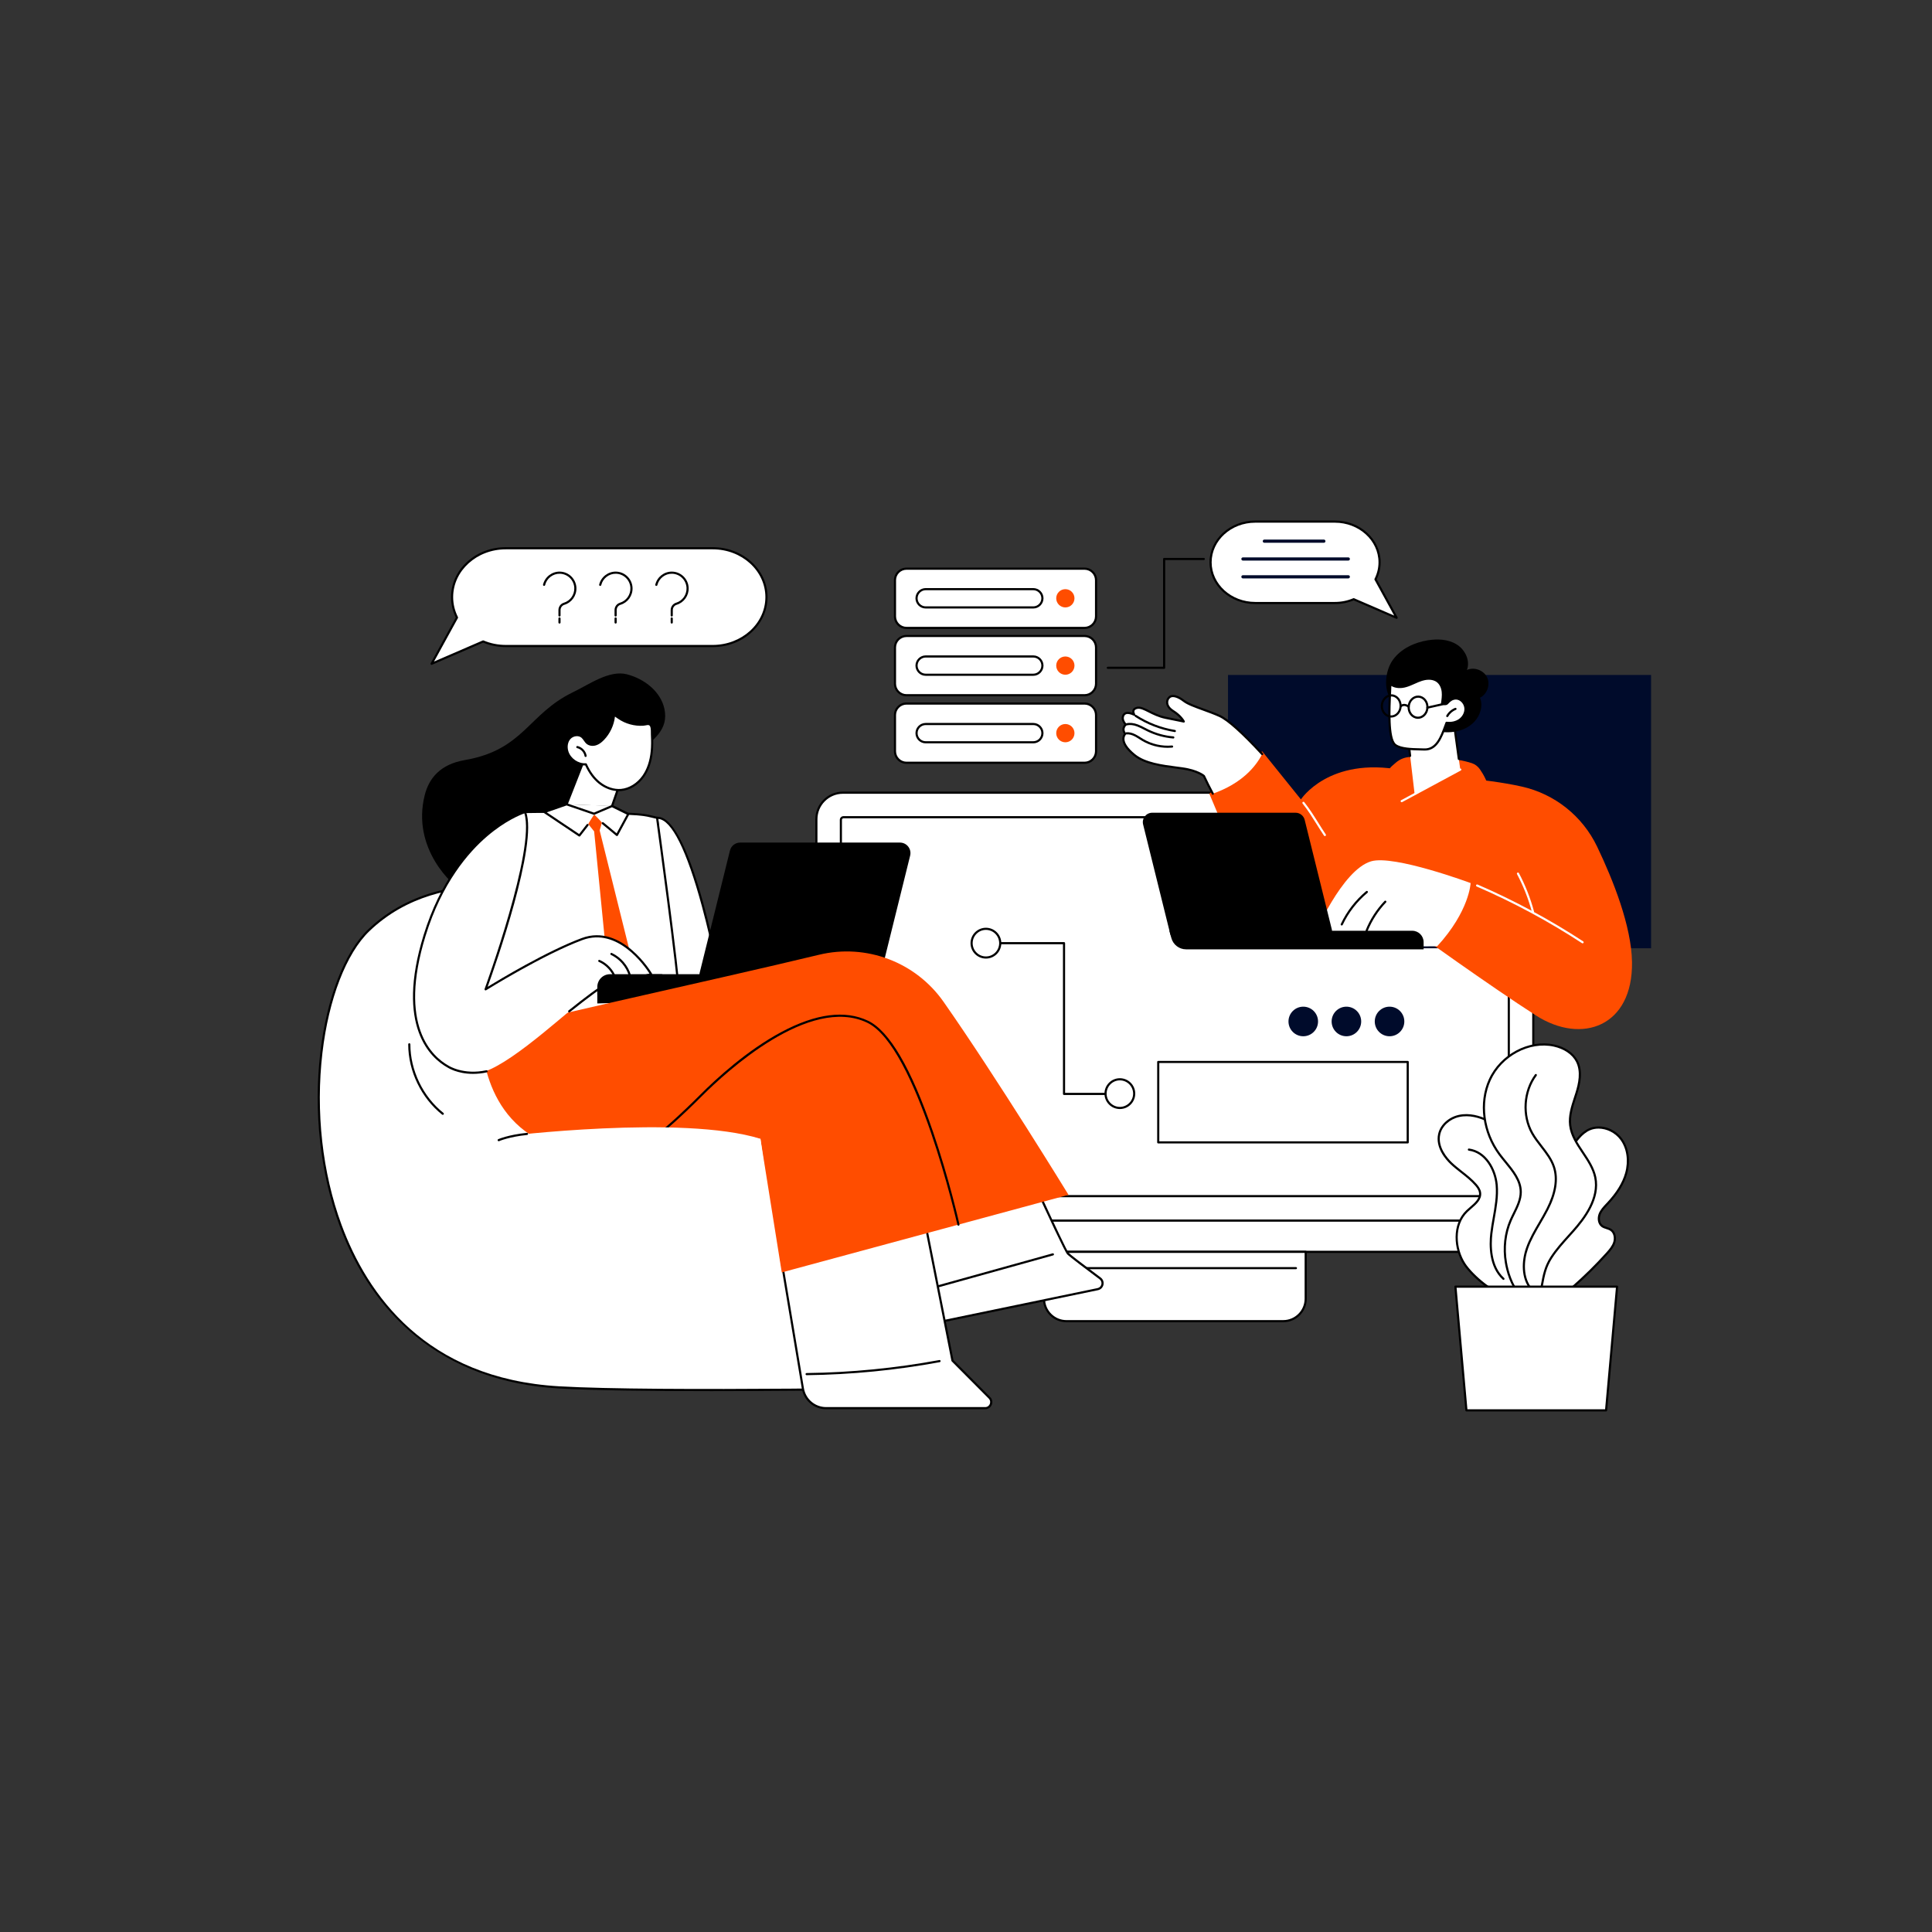<svg version="1.0" preserveAspectRatio="xMidYMid meet" height="500" viewBox="0 0 375 375" zoomAndPan="magnify" width="500" xmlns:xlink="http://www.w3.org/1999/xlink" xmlns="http://www.w3.org/2000/svg"><rect x="0" y="0" width="375" height="375" fill="#333333" stroke="none"/><defs><clipPath id="936825a575"><path clip-rule="nonzero" d="M 238 131 L 320.473 131 L 320.473 185 L 238 185 Z M 238 131"></path></clipPath><clipPath id="0fe119e7a1"><path clip-rule="nonzero" d="M 234 101.035 L 272 101.035 L 272 120 L 234 120 Z M 234 101.035"></path></clipPath><clipPath id="4444f303ea"><path clip-rule="nonzero" d="M 234 101.035 L 272 101.035 L 272 121 L 234 121 Z M 234 101.035"></path></clipPath></defs><path fill-rule="nonzero" fill-opacity="1" d="M 297.609 236.926 L 158.461 236.926 L 158.461 159.004 C 158.461 156.164 160.766 153.863 163.605 153.863 L 292.465 153.863 C 295.309 153.863 297.609 156.164 297.609 159.004 L 297.609 236.926" fill="#ffffff"></path><path fill-rule="nonzero" fill-opacity="1" d="M 158.668 236.719 L 297.402 236.719 L 297.402 159.004 C 297.402 156.285 295.188 154.07 292.465 154.07 L 163.605 154.07 C 160.883 154.07 158.668 156.285 158.668 159.004 Z M 297.609 237.133 L 158.461 237.133 C 158.348 237.133 158.254 237.039 158.254 236.926 L 158.254 159.004 C 158.254 156.055 160.656 153.652 163.605 153.652 L 292.465 153.652 C 295.418 153.652 297.816 156.055 297.816 159.004 L 297.816 236.926 C 297.816 237.039 297.723 237.133 297.609 237.133" fill="#000000"></path><path fill-rule="nonzero" fill-opacity="1" d="M 163.422 231.961 L 292.648 231.961 L 292.648 159.133 C 292.648 158.965 292.512 158.828 292.34 158.828 L 163.73 158.828 C 163.559 158.828 163.422 158.965 163.422 159.133 Z M 292.855 232.375 L 163.215 232.375 C 163.098 232.375 163.008 232.285 163.008 232.168 L 163.008 159.133 C 163.008 158.734 163.332 158.41 163.73 158.41 L 292.34 158.41 C 292.742 158.41 293.066 158.734 293.066 159.133 L 293.066 232.168 C 293.066 232.285 292.973 232.375 292.855 232.375" fill="#000000"></path><path fill-rule="nonzero" fill-opacity="1" d="M 297.609 236.926 L 297.609 238.551 C 297.609 241 295.625 242.984 293.18 242.984 L 162.891 242.984 C 160.445 242.984 158.461 241 158.461 238.551 L 158.461 236.926 L 297.609 236.926" fill="#ffffff"></path><path fill-rule="nonzero" fill-opacity="1" d="M 158.668 237.133 L 158.668 238.551 C 158.668 240.879 160.562 242.773 162.891 242.773 L 293.18 242.773 C 295.508 242.773 297.402 240.879 297.402 238.551 L 297.402 237.133 Z M 293.18 243.191 L 162.891 243.191 C 160.332 243.191 158.254 241.109 158.254 238.551 L 158.254 236.926 C 158.254 236.809 158.348 236.719 158.461 236.719 L 297.609 236.719 C 297.723 236.719 297.816 236.809 297.816 236.926 L 297.816 238.551 C 297.816 241.109 295.738 243.191 293.18 243.191" fill="#000000"></path><path fill-rule="nonzero" fill-opacity="1" d="M 249.074 256.441 L 206.996 256.441 C 204.59 256.441 202.637 254.488 202.637 252.078 L 202.637 242.984 L 253.434 242.984 L 253.434 252.078 C 253.434 254.488 251.484 256.441 249.074 256.441" fill="#ffffff"></path><path fill-rule="nonzero" fill-opacity="1" d="M 202.844 243.191 L 202.844 252.078 C 202.844 254.371 204.707 256.23 206.996 256.23 L 249.074 256.23 C 251.363 256.23 253.227 254.371 253.227 252.078 L 253.227 243.191 Z M 249.074 256.648 L 206.996 256.648 C 204.477 256.648 202.43 254.598 202.43 252.078 L 202.43 242.984 C 202.43 242.867 202.523 242.773 202.637 242.773 L 253.434 242.773 C 253.551 242.773 253.645 242.867 253.645 242.984 L 253.645 252.078 C 253.645 254.598 251.594 256.648 249.074 256.648" fill="#000000"></path><path fill-rule="nonzero" fill-opacity="1" d="M 251.543 246.352 L 204.527 246.352 C 204.414 246.352 204.32 246.258 204.32 246.145 C 204.32 246.027 204.414 245.938 204.527 245.938 L 251.543 245.938 C 251.656 245.938 251.75 246.027 251.75 246.145 C 251.75 246.258 251.656 246.352 251.543 246.352" fill="#000000"></path><path fill-rule="nonzero" fill-opacity="1" d="M 273.238 221.734 L 224.812 221.734 L 224.812 206.125 L 273.238 206.125 L 273.238 221.734" fill="#ffffff"></path><path fill-rule="nonzero" fill-opacity="1" d="M 225.02 221.527 L 273.031 221.527 L 273.031 206.332 L 225.02 206.332 Z M 273.238 221.941 L 224.812 221.941 C 224.699 221.941 224.605 221.852 224.605 221.734 L 224.605 206.125 C 224.605 206.008 224.699 205.918 224.812 205.918 L 273.238 205.918 C 273.355 205.918 273.445 206.008 273.445 206.125 L 273.445 221.734 C 273.445 221.852 273.355 221.941 273.238 221.941" fill="#000000"></path><path fill-rule="nonzero" fill-opacity="1" d="M 255.832 198.266 C 255.832 199.852 254.547 201.137 252.961 201.137 C 251.379 201.137 250.094 199.852 250.094 198.266 C 250.094 196.68 251.379 195.395 252.961 195.395 C 254.547 195.395 255.832 196.68 255.832 198.266" fill="#000b2b"></path><path fill-rule="nonzero" fill-opacity="1" d="M 264.207 198.266 C 264.207 199.852 262.922 201.137 261.336 201.137 C 259.754 201.137 258.469 199.852 258.469 198.266 C 258.469 196.68 259.754 195.395 261.336 195.395 C 262.922 195.395 264.207 196.68 264.207 198.266" fill="#000b2b"></path><path fill-rule="nonzero" fill-opacity="1" d="M 272.578 198.266 C 272.578 199.852 271.297 201.137 269.711 201.137 C 268.125 201.137 266.84 199.852 266.84 198.266 C 266.84 196.68 268.125 195.395 269.711 195.395 C 271.297 195.395 272.578 196.68 272.578 198.266" fill="#000b2b"></path><path fill-rule="nonzero" fill-opacity="1" d="M 219.02 212.539 L 206.527 212.539 C 206.414 212.539 206.32 212.445 206.32 212.332 L 206.32 183.277 L 191.367 183.277 C 191.25 183.277 191.16 183.184 191.16 183.07 C 191.16 182.953 191.25 182.859 191.367 182.859 L 206.527 182.859 C 206.645 182.859 206.734 182.953 206.734 183.07 L 206.734 212.121 L 219.02 212.121 C 219.133 212.121 219.227 212.215 219.227 212.332 C 219.227 212.445 219.133 212.539 219.02 212.539" fill="#000000"></path><path fill-rule="nonzero" fill-opacity="1" d="M 188.586 183.07 C 188.586 184.605 189.832 185.852 191.367 185.852 C 192.902 185.852 194.148 184.605 194.148 183.07 C 194.148 181.531 192.902 180.285 191.367 180.285 C 189.832 180.285 188.586 181.531 188.586 183.07" fill="#ffffff"></path><path fill-rule="nonzero" fill-opacity="1" d="M 191.367 180.492 C 189.949 180.492 188.793 181.648 188.793 183.07 C 188.793 184.488 189.949 185.645 191.367 185.645 C 192.785 185.645 193.938 184.488 193.938 183.07 C 193.938 181.648 192.785 180.492 191.367 180.492 Z M 191.367 186.059 C 189.719 186.059 188.379 184.719 188.379 183.07 C 188.379 181.418 189.719 180.078 191.367 180.078 C 193.016 180.078 194.355 181.418 194.355 183.07 C 194.355 184.719 193.016 186.059 191.367 186.059" fill="#000000"></path><path fill-rule="nonzero" fill-opacity="1" d="M 214.586 212.273 C 214.586 213.809 215.828 215.055 217.363 215.055 C 218.898 215.055 220.145 213.809 220.145 212.273 C 220.145 210.734 218.898 209.488 217.363 209.488 C 215.828 209.488 214.586 210.734 214.586 212.273" fill="#ffffff"></path><path fill-rule="nonzero" fill-opacity="1" d="M 217.363 209.699 C 215.945 209.699 214.793 210.852 214.793 212.273 C 214.793 213.691 215.945 214.848 217.363 214.848 C 218.781 214.848 219.938 213.691 219.938 212.273 C 219.938 210.852 218.781 209.699 217.363 209.699 Z M 217.363 215.262 C 215.719 215.262 214.375 213.922 214.375 212.273 C 214.375 210.621 215.719 209.281 217.363 209.281 C 219.012 209.281 220.352 210.621 220.352 212.273 C 220.352 213.922 219.012 215.262 217.363 215.262" fill="#000000"></path><g clip-path="url(#936825a575)"><path fill-rule="nonzero" fill-opacity="1" d="M 320.742 184.062 L 238.352 184.062 L 238.352 131.012 L 320.742 131.012 L 320.742 184.062" fill="#000b2b"></path></g><path fill-rule="nonzero" fill-opacity="1" d="M 291.617 182.895 C 291.617 182.895 267.754 182.812 268.297 175.168 C 268.32 174.863 268.293 174.559 268.227 174.266 C 266.797 167.926 264.93 159.852 269.375 149.789 C 269.566 149.355 269.848 148.973 270.203 148.664 L 270.93 148.031 C 271.738 147.328 272.766 146.934 273.836 146.922 C 276.645 146.891 282.324 146.988 285.703 148.137 C 286.336 148.352 286.875 148.773 287.254 149.324 C 287.895 150.254 288.836 151.844 288.906 153.188 C 289.016 155.234 291.617 182.895 291.617 182.895" fill="#ff4d00"></path><path fill-rule="nonzero" fill-opacity="1" d="M 316.77 186.727 C 316.664 179.754 313.125 170.855 310.004 164.336 C 307.164 158.402 301.77 154.098 295.355 152.668 C 287.816 150.984 278.914 150.777 272.055 149.473 C 257.93 146.793 252.508 155.164 252.508 155.164 L 244.988 145.828 L 234.73 154.055 L 245.777 180.34 L 274.387 180.707 C 274.387 180.707 289.301 191.453 298.168 197.125 C 307.035 202.793 316.961 199.25 316.77 186.727" fill="#ff4d00"></path><path fill-rule="nonzero" fill-opacity="1" d="M 297.551 177.168 C 297.457 177.168 297.375 177.105 297.348 177.016 C 296.664 174.469 295.688 171.996 294.453 169.664 C 294.402 169.562 294.441 169.438 294.539 169.383 C 294.645 169.328 294.77 169.367 294.82 169.469 C 296.07 171.828 297.055 174.328 297.75 176.906 C 297.781 177.016 297.715 177.133 297.605 177.16 C 297.586 177.168 297.566 177.168 297.551 177.168" fill="#ffffff"></path><path fill-rule="nonzero" fill-opacity="1" d="M 307.18 183.102 C 307.141 183.102 307.102 183.09 307.066 183.07 C 300.598 178.84 293.719 175.141 286.625 172.07 C 286.52 172.023 286.473 171.902 286.516 171.793 C 286.562 171.691 286.684 171.641 286.793 171.688 C 293.906 174.766 300.805 178.48 307.293 182.719 C 307.391 182.781 307.418 182.91 307.355 183.008 C 307.316 183.07 307.246 183.102 307.18 183.102" fill="#ffffff"></path><path fill-rule="nonzero" fill-opacity="1" d="M 255.078 181.633 C 255.078 181.633 260.434 168.891 266.121 167.184 C 270.543 165.859 285.445 171.402 285.445 171.402 C 285.445 171.402 285.242 176.824 278.949 183.68 C 278.949 183.68 254.863 183.988 255.078 181.633" fill="#ffffff"></path><path fill-rule="nonzero" fill-opacity="1" d="M 260.43 179.637 C 260.402 179.637 260.371 179.633 260.344 179.617 C 260.238 179.57 260.195 179.445 260.246 179.344 C 261.395 176.902 263.098 174.699 265.168 172.973 C 265.258 172.898 265.391 172.91 265.461 173 C 265.535 173.086 265.523 173.219 265.438 173.293 C 263.41 174.98 261.742 177.133 260.621 179.52 C 260.586 179.594 260.512 179.637 260.43 179.637" fill="#000000"></path><path fill-rule="nonzero" fill-opacity="1" d="M 265.266 180.836 C 265.242 180.836 265.215 180.832 265.188 180.824 C 265.082 180.777 265.031 180.656 265.074 180.551 C 265.914 178.465 267.18 176.504 268.734 174.879 C 268.816 174.793 268.945 174.793 269.031 174.871 C 269.113 174.949 269.117 175.082 269.035 175.164 C 267.52 176.754 266.281 178.668 265.461 180.707 C 265.426 180.789 265.348 180.836 265.266 180.836" fill="#000000"></path><path fill-rule="nonzero" fill-opacity="1" d="M 218.508 140.652 C 218.508 140.652 217.719 139.812 217.969 139.043 C 218.219 138.273 218.965 138.164 220.164 138.73 C 220.164 138.73 219.484 137.668 220.711 137.391 C 221.934 137.113 223.574 138.773 226.211 139.324 C 228.848 139.867 229.777 140.047 229.777 140.047 C 229.777 140.047 229.223 138.953 227.691 138.004 C 226.16 137.055 226.367 135.742 227.09 135.254 C 227.703 134.836 228.816 135.297 229.777 136.039 C 231.035 137.012 234.18 137.816 236.723 138.965 C 238.656 139.84 241.973 143.102 244.988 146.367 C 243.766 148.754 241.109 152.039 235.406 154.055 C 234.707 152.758 234.125 151.582 233.684 150.621 C 233.684 150.621 232.477 149.559 229.469 149.141 C 226.465 148.723 222.512 148.418 220.219 146.566 C 217.926 144.719 217.695 143.289 218.406 142.43 C 218.406 142.43 217.582 141.523 218.508 140.652" fill="#ffffff"></path><path fill-rule="nonzero" fill-opacity="1" d="M 235.406 154.262 C 235.332 154.262 235.258 154.223 235.223 154.152 C 234.586 152.973 233.996 151.797 233.516 150.75 C 233.309 150.594 232.078 149.715 229.441 149.348 C 229.086 149.297 228.719 149.25 228.344 149.199 C 225.441 148.824 222.156 148.398 220.086 146.73 C 218.703 145.613 217.949 144.562 217.852 143.617 C 217.809 143.184 217.906 142.777 218.141 142.434 C 217.863 142.039 217.637 141.316 218.227 140.641 C 217.996 140.344 217.555 139.652 217.77 138.98 C 217.883 138.629 218.09 138.387 218.379 138.262 C 218.734 138.109 219.211 138.137 219.793 138.348 C 219.758 138.176 219.754 137.973 219.832 137.777 C 219.953 137.484 220.234 137.285 220.664 137.188 C 221.371 137.027 222.141 137.418 223.113 137.906 C 224 138.355 225.004 138.859 226.254 139.117 C 227.84 139.445 228.812 139.645 229.332 139.746 C 229.043 139.355 228.488 138.742 227.582 138.18 C 226.512 137.516 226.34 136.75 226.332 136.352 C 226.32 135.836 226.559 135.359 226.973 135.078 C 227.609 134.648 228.707 134.945 229.902 135.875 C 230.637 136.441 232.098 136.973 233.641 137.535 C 234.699 137.918 235.793 138.316 236.809 138.773 C 238.465 139.523 241.266 142.031 245.141 146.227 C 245.219 146.312 245.211 146.441 245.129 146.52 C 245.043 146.598 244.914 146.594 244.836 146.508 C 241.055 142.414 238.219 139.871 236.637 139.156 C 235.637 138.703 234.551 138.309 233.5 137.926 C 231.855 137.328 230.434 136.812 229.648 136.203 C 228.645 135.426 227.664 135.113 227.207 135.426 C 226.91 135.625 226.738 135.965 226.746 136.344 C 226.758 136.887 227.133 137.41 227.801 137.828 C 229.367 138.797 229.938 139.906 229.961 139.953 C 229.996 140.023 229.988 140.109 229.941 140.172 C 229.895 140.234 229.816 140.266 229.738 140.25 C 229.727 140.25 228.777 140.066 226.168 139.523 C 224.867 139.254 223.793 138.715 222.926 138.277 C 222.027 137.824 221.316 137.469 220.754 137.594 C 220.465 137.66 220.285 137.773 220.215 137.938 C 220.098 138.227 220.336 138.613 220.34 138.617 C 220.391 138.695 220.383 138.797 220.32 138.867 C 220.258 138.934 220.156 138.957 220.074 138.918 C 219.398 138.598 218.871 138.504 218.547 138.645 C 218.367 138.723 218.242 138.875 218.168 139.109 C 217.957 139.75 218.652 140.5 218.66 140.508 C 218.738 140.594 218.734 140.727 218.652 140.805 C 217.879 141.527 218.531 142.258 218.559 142.289 C 218.629 142.363 218.633 142.48 218.566 142.562 C 218.328 142.852 218.227 143.191 218.266 143.574 C 218.324 144.145 218.734 145.102 220.348 146.406 C 222.324 148 225.551 148.418 228.395 148.789 C 228.773 148.836 229.145 148.887 229.5 148.934 C 232.531 149.355 233.77 150.418 233.82 150.465 C 233.844 150.484 233.859 150.508 233.871 150.535 C 234.355 151.582 234.949 152.766 235.586 153.957 C 235.641 154.055 235.605 154.184 235.504 154.238 C 235.473 154.254 235.438 154.262 235.406 154.262" fill="#000000"></path><path fill-rule="nonzero" fill-opacity="1" d="M 226.656 145.152 C 224.91 145.152 223.172 144.68 221.672 143.793 C 221.488 143.684 221.312 143.57 221.133 143.457 C 220.836 143.266 220.523 143.07 220.207 142.91 C 219.645 142.625 219.125 142.504 218.664 142.547 C 218.551 142.559 218.449 142.477 218.438 142.359 C 218.426 142.246 218.512 142.145 218.625 142.133 C 219.164 142.082 219.762 142.215 220.395 142.539 C 220.73 142.707 221.051 142.91 221.355 143.105 C 221.531 143.219 221.707 143.328 221.883 143.434 C 223.559 144.426 225.543 144.875 227.48 144.699 C 227.598 144.691 227.695 144.773 227.707 144.887 C 227.719 145.004 227.633 145.102 227.52 145.113 C 227.23 145.141 226.941 145.152 226.656 145.152" fill="#000000"></path><path fill-rule="nonzero" fill-opacity="1" d="M 227.738 143.344 C 227.73 143.344 227.727 143.344 227.719 143.344 C 225.961 143.195 224.262 142.727 222.676 141.949 C 222.473 141.848 222.27 141.742 222.066 141.641 C 221.637 141.414 221.191 141.184 220.73 141.012 C 219.98 140.727 219.301 140.652 218.719 140.793 C 218.605 140.816 218.496 140.75 218.469 140.637 C 218.441 140.527 218.512 140.414 218.621 140.387 C 219.289 140.23 220.047 140.309 220.879 140.621 C 221.359 140.801 221.816 141.039 222.262 141.27 C 222.457 141.371 222.66 141.477 222.859 141.574 C 224.402 142.328 226.047 142.785 227.754 142.93 C 227.871 142.941 227.953 143.043 227.945 143.156 C 227.934 143.266 227.844 143.344 227.738 143.344" fill="#000000"></path><path fill-rule="nonzero" fill-opacity="1" d="M 228.035 142.098 C 228.023 142.098 228.012 142.098 228 142.094 C 225.285 141.652 222.625 140.625 220.316 139.125 C 220.219 139.062 220.191 138.934 220.254 138.836 C 220.316 138.742 220.445 138.715 220.543 138.777 C 222.805 140.246 225.406 141.25 228.07 141.684 C 228.184 141.703 228.258 141.809 228.242 141.926 C 228.223 142.027 228.137 142.098 228.035 142.098" fill="#000000"></path><path fill-rule="nonzero" fill-opacity="1" d="M 257.16 162.285 C 257.094 162.285 257.027 162.254 256.988 162.195 C 256.5 161.473 256.027 160.719 255.574 159.992 C 254.738 158.66 253.875 157.281 252.832 155.961 C 252.762 155.871 252.777 155.742 252.867 155.668 C 252.957 155.598 253.09 155.613 253.16 155.703 C 254.219 157.043 255.086 158.43 255.926 159.77 C 256.379 160.496 256.848 161.246 257.332 161.961 C 257.398 162.055 257.371 162.188 257.277 162.25 C 257.242 162.273 257.199 162.285 257.16 162.285" fill="#ffffff"></path><path fill-rule="nonzero" fill-opacity="1" d="M 230.223 184.266 L 276.324 184.266 L 276.324 182.875 C 276.324 181.652 275.336 180.66 274.113 180.66 L 226.98 180.66 L 227.359 182.07 C 227.707 183.367 228.883 184.266 230.223 184.266" fill="#000000"></path><path fill-rule="nonzero" fill-opacity="1" d="M 228.906 182.633 L 256.723 182.633 C 257.91 182.633 258.781 181.52 258.496 180.363 L 253.238 159.141 C 253.039 158.324 252.305 157.75 251.465 157.75 L 223.652 157.75 C 222.465 157.75 221.59 158.867 221.875 160.02 L 227.133 181.246 C 227.336 182.062 228.066 182.633 228.906 182.633" fill="#000000"></path><path fill-rule="nonzero" fill-opacity="1" d="M 282.012 138.941 L 283.441 149.375 L 274.578 154.145 L 273.152 142.023 L 282.012 138.941" fill="#ffffff"></path><path fill-rule="nonzero" fill-opacity="1" d="M 283.156 147.508 C 283.055 147.508 282.965 147.434 282.953 147.328 L 281.84 139.223 L 273.379 142.164 L 273.91 146.68 C 273.922 146.793 273.844 146.898 273.727 146.91 C 273.613 146.926 273.512 146.844 273.496 146.73 L 272.945 142.047 C 272.934 141.949 272.992 141.859 273.086 141.828 L 281.941 138.746 C 282 138.727 282.066 138.73 282.121 138.766 C 282.172 138.797 282.207 138.852 282.219 138.914 L 283.363 147.273 C 283.379 147.387 283.301 147.492 283.188 147.508 C 283.176 147.508 283.168 147.508 283.156 147.508" fill="#000000"></path><path fill-rule="nonzero" fill-opacity="1" d="M 272.066 155.707 C 271.992 155.707 271.922 155.668 271.883 155.598 C 271.828 155.496 271.867 155.371 271.969 155.316 L 283.344 149.191 C 283.445 149.137 283.57 149.172 283.625 149.273 C 283.68 149.375 283.641 149.5 283.539 149.555 L 272.164 155.684 C 272.133 155.699 272.098 155.707 272.066 155.707" fill="#ffffff"></path><path fill-rule="nonzero" fill-opacity="1" d="M 270.352 128.086 C 271.906 125.918 274.52 124.703 277.156 124.277 C 279.059 123.977 281.117 124.066 282.75 125.09 C 284.383 126.105 285.418 128.238 284.727 130.039 C 286.133 129.402 287.992 130.086 288.652 131.488 C 289.309 132.887 288.652 134.754 287.262 135.434 C 287.918 136.996 287.316 138.875 286.152 140.105 C 284.082 142.281 280.594 142.59 277.762 141.586 C 274.945 140.59 271.742 138.273 270 135.816 C 268.477 133.672 268.891 130.117 270.352 128.086" fill="#000000"></path><path fill-rule="nonzero" fill-opacity="1" d="M 272.938 133.156 C 273.973 132.852 274.918 132.281 275.949 131.953 C 276.984 131.629 278.207 131.59 279.051 132.27 C 279.645 132.746 279.949 133.508 280.035 134.266 C 280.121 135.02 280.012 135.785 279.902 136.535 C 280.832 136.836 280.715 136.613 281.355 136.055 C 281.797 135.672 282.391 135.477 282.969 135.625 C 283.812 135.84 284.418 136.688 284.449 137.555 C 284.477 138.426 283.984 139.27 283.266 139.762 C 282.543 140.25 281.633 140.406 280.77 140.293 C 279.887 142.617 279.035 145.574 276.418 145.473 C 274.918 145.414 271.98 145.52 270.812 144.574 C 269.039 143.137 269.887 134.496 269.855 132.734 C 270.664 133.457 271.898 133.465 272.938 133.156" fill="#ffffff"></path><path fill-rule="nonzero" fill-opacity="1" d="M 272.938 133.156 Z M 270.062 133.145 C 270.051 133.496 270.031 133.953 270.008 134.492 C 269.875 137.359 269.602 143.328 270.941 144.414 C 271.879 145.168 274.145 145.215 275.648 145.242 C 275.934 145.25 276.195 145.254 276.426 145.266 C 278.66 145.352 279.523 143.051 280.348 140.824 C 280.422 140.617 280.5 140.414 280.574 140.219 C 280.609 140.129 280.703 140.074 280.797 140.086 C 281.66 140.199 282.516 140.016 283.148 139.586 C 283.836 139.117 284.266 138.324 284.238 137.562 C 284.211 136.758 283.645 136.012 282.918 135.824 C 282.441 135.703 281.91 135.852 281.492 136.215 C 281.359 136.328 281.262 136.426 281.18 136.516 C 280.789 136.906 280.605 136.98 279.836 136.734 C 279.738 136.703 279.68 136.605 279.695 136.508 C 279.801 135.777 279.914 135.023 279.832 134.289 C 279.738 133.492 279.418 132.832 278.922 132.434 C 277.957 131.656 276.566 131.977 276.012 132.152 C 275.523 132.305 275.047 132.52 274.582 132.73 C 274.07 132.957 273.543 133.191 272.996 133.355 C 271.879 133.688 270.816 133.602 270.062 133.145 Z M 276.555 145.684 C 276.508 145.684 276.457 145.68 276.41 145.68 C 276.184 145.672 275.922 145.664 275.637 145.66 C 273.988 145.625 271.727 145.582 270.68 144.734 C 269.293 143.613 269.391 138.848 269.59 134.473 C 269.625 133.695 269.652 133.082 269.648 132.738 C 269.645 132.656 269.695 132.582 269.77 132.547 C 269.844 132.512 269.934 132.523 269.992 132.582 C 270.645 133.16 271.723 133.301 272.875 132.957 C 273.398 132.805 273.914 132.574 274.41 132.348 C 274.887 132.137 275.379 131.918 275.887 131.758 C 277.191 131.344 278.395 131.477 279.184 132.109 C 279.762 132.578 280.141 133.336 280.242 134.242 C 280.328 134.969 280.234 135.691 280.133 136.391 C 280.582 136.527 280.625 136.48 280.883 136.223 C 280.969 136.133 281.074 136.027 281.219 135.898 C 281.738 135.445 282.414 135.27 283.02 135.422 C 283.934 135.656 284.621 136.551 284.656 137.551 C 284.688 138.449 284.188 139.383 283.383 139.934 C 282.695 140.398 281.824 140.602 280.906 140.516 C 280.852 140.664 280.793 140.816 280.738 140.969 C 279.918 143.18 278.992 145.684 276.555 145.684" fill="#000000"></path><path fill-rule="nonzero" fill-opacity="1" d="M 280.914 139.191 C 280.879 139.191 280.844 139.184 280.812 139.164 C 280.711 139.109 280.676 138.984 280.73 138.883 C 281.102 138.215 281.723 137.676 282.434 137.402 C 282.539 137.359 282.66 137.414 282.703 137.523 C 282.742 137.629 282.688 137.75 282.582 137.789 C 281.961 138.027 281.418 138.5 281.094 139.082 C 281.055 139.152 280.984 139.191 280.914 139.191" fill="#000000"></path><path fill-rule="nonzero" fill-opacity="1" d="M 273.633 137.191 C 273.586 138.203 274.27 139.062 275.156 139.105 C 275.582 139.121 275.992 138.953 276.312 138.625 C 276.637 138.293 276.828 137.836 276.852 137.34 C 276.875 136.844 276.727 136.371 276.434 136.008 C 276.145 135.652 275.754 135.445 275.328 135.426 C 274.898 135.406 274.492 135.574 274.172 135.902 C 273.848 136.234 273.652 136.695 273.633 137.191 Z M 275.223 139.523 C 275.195 139.523 275.164 139.52 275.137 139.52 C 274.02 139.469 273.156 138.414 273.215 137.172 C 273.242 136.574 273.477 136.02 273.875 135.609 C 274.277 135.199 274.801 134.984 275.348 135.008 C 275.891 135.035 276.391 135.297 276.758 135.746 C 277.113 136.188 277.297 136.762 277.27 137.359 C 277.238 137.957 277.008 138.508 276.609 138.918 C 276.227 139.309 275.738 139.523 275.223 139.523" fill="#000000"></path><path fill-rule="nonzero" fill-opacity="1" d="M 268.219 136.938 Z M 270.055 135.184 C 269.652 135.184 269.27 135.352 268.969 135.66 C 268.641 135.996 268.449 136.453 268.426 136.949 C 268.402 137.445 268.551 137.918 268.844 138.281 C 269.133 138.637 269.527 138.844 269.953 138.863 C 270.844 138.902 271.602 138.113 271.648 137.098 C 271.695 136.082 271.012 135.227 270.121 135.184 C 270.098 135.184 270.078 135.184 270.055 135.184 Z M 270.02 139.281 C 269.988 139.281 269.961 139.281 269.934 139.277 C 269.387 139.254 268.887 138.992 268.523 138.543 C 268.164 138.098 267.984 137.527 268.008 136.93 C 268.039 136.332 268.273 135.777 268.668 135.371 C 269.07 134.957 269.598 134.742 270.141 134.766 C 271.258 134.82 272.121 135.875 272.062 137.117 C 272.008 138.328 271.098 139.281 270.02 139.281" fill="#000000"></path><path fill-rule="nonzero" fill-opacity="1" d="M 273.422 137.387 C 273.375 137.387 273.324 137.371 273.285 137.336 C 273.258 137.309 272.574 136.73 271.996 137.262 C 271.91 137.34 271.777 137.332 271.703 137.246 C 271.625 137.164 271.629 137.031 271.715 136.953 C 272.402 136.324 273.223 136.727 273.562 137.023 C 273.648 137.102 273.656 137.23 273.578 137.316 C 273.539 137.363 273.48 137.387 273.422 137.387" fill="#000000"></path><path fill-rule="nonzero" fill-opacity="1" d="M 277.059 137.555 C 276.965 137.555 276.879 137.492 276.855 137.395 C 276.832 137.281 276.902 137.172 277.016 137.145 L 280.867 136.281 C 280.98 136.254 281.09 136.328 281.117 136.438 C 281.141 136.551 281.07 136.664 280.957 136.688 L 277.105 137.551 C 277.09 137.555 277.074 137.555 277.059 137.555" fill="#000000"></path><path fill-rule="nonzero" fill-opacity="1" d="M 112.969 175.004 C 112.969 175.004 87.594 165.18 71.559 180.582 C 55.523 195.984 54.242 266.094 108.461 269.285 C 128.473 270.465 188.641 269.285 188.641 269.285 L 112.969 175.004" fill="#ffffff"></path><path fill-rule="nonzero" fill-opacity="1" d="M 95.242 172.129 C 88.004 172.129 78.891 173.828 71.703 180.734 C 67.219 185.039 63.812 193.867 62.586 204.344 C 61.25 215.773 62.57 227.641 66.297 237.754 C 71.258 251.203 82.602 267.555 108.473 269.078 C 127.367 270.191 182.797 269.188 188.215 269.086 L 112.84 175.176 C 112.219 174.945 106.082 172.719 98.25 172.227 C 97.297 172.164 96.289 172.129 95.242 172.129 Z M 138.09 270.016 C 126.203 270.016 115.082 269.887 108.449 269.496 C 97.496 268.848 88.16 265.438 80.695 259.355 C 74.172 254.039 69.199 246.82 65.906 237.898 C 62.156 227.723 60.832 215.789 62.172 204.293 C 63.41 193.723 66.863 184.805 71.414 180.434 C 79.754 172.426 90.633 171.324 98.289 171.809 C 106.574 172.336 112.977 174.785 113.043 174.809 C 113.078 174.82 113.105 174.844 113.129 174.875 L 188.805 269.156 C 188.855 269.219 188.863 269.305 188.832 269.375 C 188.797 269.445 188.727 269.492 188.648 269.496 C 188.246 269.504 161.672 270.016 138.09 270.016" fill="#000000"></path><path fill-rule="nonzero" fill-opacity="1" d="M 85.945 216.391 C 85.898 216.391 85.852 216.375 85.816 216.348 C 81.758 213.117 79.234 207.891 79.234 202.703 C 79.234 202.586 79.328 202.492 79.441 202.492 C 79.559 202.492 79.652 202.586 79.652 202.703 C 79.652 207.766 82.113 212.871 86.074 216.02 C 86.164 216.094 86.18 216.223 86.105 216.312 C 86.066 216.363 86.004 216.391 85.945 216.391" fill="#000000"></path><path fill-rule="nonzero" fill-opacity="1" d="M 110.137 156.121 L 118.582 156.574 L 121.836 158.227 L 119.805 161.961 L 115.441 158.664 L 112.535 162.07 L 105.102 157.199 L 110.137 156.121" fill="#ffffff"></path><path fill-rule="nonzero" fill-opacity="1" d="M 128.953 137.551 C 128.23 134.254 125.129 131.777 121.703 130.887 C 118.277 129.996 114.426 132.812 111.211 134.363 C 102.477 138.578 101.699 145.551 90.203 147.531 C 85.484 148.344 83.27 151.027 82.438 154.34 C 79.832 164.715 87.91 172.027 89.855 172.98 C 94.859 175.438 101.277 174.164 105.941 171.02 C 110.605 167.879 113.812 163.168 116.508 158.391 C 118.688 154.523 120.477 149.168 123.898 146.121 C 126.656 143.668 129.867 141.746 128.953 137.551" fill="#000000"></path><path fill-rule="nonzero" fill-opacity="1" d="M 113.664 146.719 L 109.977 156.117 L 118.789 156.457 L 120.902 150.406 L 113.664 146.719" fill="#ffffff"></path><path fill-rule="nonzero" fill-opacity="1" d="M 118.789 156.664 C 118.766 156.664 118.742 156.66 118.723 156.652 C 118.613 156.617 118.555 156.496 118.594 156.387 L 120.645 150.512 L 113.773 147.008 L 110.172 156.191 C 110.129 156.301 110.008 156.352 109.902 156.312 C 109.797 156.27 109.742 156.148 109.785 156.039 L 113.469 146.645 C 113.492 146.59 113.535 146.547 113.59 146.523 C 113.645 146.504 113.707 146.508 113.758 146.535 L 120.996 150.223 C 121.09 150.27 121.133 150.379 121.098 150.477 L 118.988 156.527 C 118.957 156.613 118.875 156.664 118.789 156.664" fill="#000000"></path><path fill-rule="nonzero" fill-opacity="1" d="M 126.512 145.801 C 126.348 147.531 125.863 149.266 124.863 150.684 C 123.859 152.105 122.293 153.176 120.562 153.332 C 119.062 153.465 117.551 152.898 116.371 151.961 C 115.195 151.023 114.328 149.734 113.715 148.359 C 112.145 148.457 110.574 147.375 110.113 145.867 C 109.848 144.996 109.957 143.973 110.566 143.297 C 111.18 142.625 112.328 142.445 113.016 143.043 C 113.402 143.383 113.602 143.91 114.004 144.234 C 114.453 144.598 115.102 144.641 115.648 144.461 C 116.199 144.285 116.664 143.91 117.066 143.496 C 118.332 142.191 119.105 140.418 119.191 138.598 C 119.184 138.77 119.969 139.258 120.109 139.352 C 120.453 139.59 120.82 139.797 121.203 139.973 C 121.957 140.32 122.77 140.543 123.594 140.629 C 124.012 140.672 124.438 140.684 124.855 140.656 C 125.188 140.633 125.664 140.457 125.988 140.547 C 126.664 140.73 126.516 142.02 126.543 142.543 C 126.602 143.629 126.617 144.719 126.512 145.801" fill="#ffffff"></path><path fill-rule="nonzero" fill-opacity="1" d="M 119.398 138.609 Z M 113.715 148.148 C 113.797 148.148 113.875 148.195 113.906 148.273 C 114.574 149.773 115.449 150.961 116.5 151.797 C 117.711 152.762 119.184 153.246 120.543 153.125 C 122.109 152.984 123.66 152.027 124.691 150.566 C 125.578 149.309 126.125 147.699 126.305 145.781 C 126.395 144.855 126.402 143.828 126.336 142.555 C 126.332 142.461 126.332 142.34 126.332 142.207 C 126.336 141.703 126.336 140.859 125.934 140.75 C 125.77 140.703 125.512 140.754 125.285 140.801 C 125.141 140.828 125 140.855 124.867 140.863 C 124.441 140.891 124.004 140.883 123.574 140.836 C 122.719 140.746 121.895 140.52 121.117 140.164 C 120.723 139.98 120.344 139.766 119.988 139.523 C 119.973 139.512 119.941 139.492 119.902 139.465 C 119.672 139.316 119.496 139.191 119.363 139.09 C 119.168 140.781 118.402 142.418 117.215 143.641 C 116.699 144.172 116.223 144.496 115.715 144.66 C 115.051 144.875 114.348 144.773 113.875 144.398 C 113.641 144.211 113.477 143.969 113.316 143.738 C 113.176 143.539 113.043 143.348 112.875 143.199 C 112.309 142.703 111.285 142.816 110.723 143.438 C 110.207 144.008 110.047 144.938 110.312 145.805 C 110.742 147.215 112.23 148.246 113.703 148.148 C 113.707 148.148 113.711 148.148 113.715 148.148 Z M 120.129 153.559 C 118.797 153.559 117.402 153.047 116.242 152.125 C 115.168 151.266 114.273 150.074 113.586 148.57 C 111.977 148.598 110.387 147.469 109.914 145.926 C 109.602 144.906 109.793 143.844 110.414 143.16 C 111.133 142.367 112.41 142.238 113.152 142.887 C 113.359 143.066 113.512 143.289 113.66 143.504 C 113.809 143.719 113.949 143.922 114.137 144.074 C 114.5 144.363 115.055 144.438 115.586 144.266 C 116.027 144.121 116.449 143.832 116.918 143.352 C 118.145 142.086 118.898 140.352 118.984 138.59 C 118.988 138.473 119.098 138.387 119.203 138.391 C 119.301 138.395 119.379 138.469 119.398 138.562 C 119.441 138.629 119.609 138.773 120.129 139.117 C 120.172 139.145 120.207 139.168 120.227 139.18 C 120.559 139.41 120.918 139.613 121.293 139.785 C 122.027 140.125 122.809 140.336 123.617 140.422 C 124.027 140.465 124.438 140.473 124.844 140.449 C 124.945 140.441 125.07 140.418 125.203 140.391 C 125.477 140.336 125.785 140.277 126.043 140.348 C 126.754 140.543 126.75 141.547 126.746 142.211 C 126.746 142.332 126.746 142.445 126.75 142.531 C 126.82 143.828 126.809 144.875 126.719 145.82 L 126.512 145.801 L 126.719 145.82 C 126.531 147.812 125.961 149.488 125.031 150.805 C 123.93 152.367 122.266 153.387 120.582 153.539 C 120.43 153.551 120.281 153.559 120.129 153.559" fill="#000000"></path><path fill-rule="nonzero" fill-opacity="1" d="M 112.062 145.008 C 112.867 145.195 113.531 145.902 113.664 146.719 L 112.062 145.008" fill="#ffffff"></path><path fill-rule="nonzero" fill-opacity="1" d="M 113.664 146.926 C 113.562 146.926 113.477 146.855 113.461 146.754 C 113.34 146.012 112.742 145.379 112.016 145.211 C 111.902 145.184 111.832 145.074 111.859 144.961 C 111.883 144.852 111.996 144.781 112.109 144.805 C 112.996 145.012 113.723 145.785 113.871 146.688 C 113.887 146.801 113.812 146.906 113.699 146.926 C 113.688 146.926 113.676 146.926 113.664 146.926" fill="#000000"></path><path fill-rule="nonzero" fill-opacity="1" d="M 140.27 193.113 C 140.27 193.113 134.258 158.418 127.539 158.738 L 130.957 194.77 L 140.27 193.113" fill="#ffffff"></path><path fill-rule="nonzero" fill-opacity="1" d="M 127.77 158.949 L 131.145 194.523 L 140.027 192.945 C 139.785 191.586 138.34 183.656 136.223 175.855 C 133.27 164.977 130.352 159.148 127.77 158.949 Z M 130.957 194.977 C 130.914 194.977 130.867 194.961 130.832 194.934 C 130.785 194.898 130.758 194.848 130.75 194.789 L 127.332 158.758 C 127.328 158.703 127.344 158.645 127.383 158.602 C 127.418 158.559 127.473 158.535 127.527 158.531 C 134.355 158.215 140.227 191.652 140.477 193.078 C 140.496 193.191 140.418 193.297 140.309 193.32 L 130.996 194.973 C 130.984 194.977 130.973 194.977 130.957 194.977" fill="#000000"></path><path fill-rule="nonzero" fill-opacity="1" d="M 89.492 200.891 L 101.906 157.617 C 101.906 157.617 110.695 157.438 118.41 157.801 C 122.027 157.969 125.41 158.258 127.539 158.738 C 127.539 158.738 131.602 187.941 131.941 194.594 L 89.492 200.891" fill="#ffffff"></path><path fill-rule="nonzero" fill-opacity="1" d="M 166.191 193.113 L 115.938 194.77 L 115.938 191.562 C 115.938 190.199 117.039 189.094 118.402 189.094 L 166.191 189.094 L 166.191 193.113" fill="#000000"></path><path fill-rule="nonzero" fill-opacity="1" d="M 168.816 191.293 L 137.797 191.293 C 136.473 191.293 135.5 190.051 135.82 188.762 L 141.684 165.094 C 141.906 164.184 142.723 163.543 143.66 163.543 L 174.68 163.543 C 176.004 163.543 176.977 164.785 176.66 166.074 L 170.797 189.746 C 170.57 190.656 169.754 191.293 168.816 191.293" fill="#000000"></path><path fill-rule="nonzero" fill-opacity="1" d="M 89.012 200.426 C 88.953 200.426 88.895 200.398 88.855 200.352 C 88.809 200.297 88.793 200.227 88.812 200.156 L 101.707 157.559 C 101.734 157.473 101.812 157.41 101.902 157.41 C 101.934 157.41 104.996 157.34 109.27 157.371 C 109.387 157.371 109.477 157.465 109.477 157.582 C 109.477 157.695 109.383 157.789 109.27 157.789 C 105.535 157.762 102.73 157.809 102.062 157.82 L 89.305 199.969 L 131.727 194.414 C 131.336 187.746 127.656 161.109 127.352 158.91 C 127.051 158.84 126.789 158.777 126.559 158.723 C 125.254 158.41 124.762 158.289 121.785 158.152 C 121.754 158.148 121.727 158.145 121.703 158.129 L 118.699 156.645 C 118.594 156.594 118.551 156.469 118.602 156.363 C 118.652 156.262 118.777 156.219 118.883 156.27 L 121.848 157.738 C 124.828 157.879 125.367 158.008 126.656 158.316 C 126.922 158.383 127.223 158.453 127.586 158.535 C 127.672 158.555 127.734 158.625 127.746 158.711 C 127.785 159.004 131.812 188 132.152 194.582 C 132.156 194.691 132.078 194.785 131.969 194.801 L 89.039 200.422 C 89.031 200.426 89.023 200.426 89.012 200.426" fill="#000000"></path><path fill-rule="nonzero" fill-opacity="1" d="M 122.379 185.246 L 116.395 161.184 L 116.836 159.656 L 115.305 157.945 L 114.172 159.941 L 115.324 161.375 L 117.738 185.887 L 120.82 189.328 L 122.379 185.246" fill="#ff4d00"></path><path fill-rule="nonzero" fill-opacity="1" d="M 121.949 158.074 L 119.738 162.168 L 115.332 158.105 L 112.449 162.266 L 105.793 157.574 L 110.055 156.117 L 118.832 156.41 L 121.949 158.074" fill="#ffffff"></path><path fill-rule="nonzero" fill-opacity="1" d="M 112.457 162.375 C 112.418 162.375 112.379 162.367 112.34 162.34 L 105.551 157.789 C 105.484 157.746 105.449 157.668 105.461 157.59 C 105.469 157.512 105.523 157.445 105.598 157.422 L 109.91 155.922 C 109.953 155.906 110 155.906 110.047 155.922 L 115.297 157.723 L 118.707 156.266 C 118.766 156.242 118.828 156.242 118.883 156.27 L 122.043 157.828 C 122.094 157.852 122.129 157.898 122.148 157.953 C 122.164 158.004 122.16 158.062 122.133 158.113 L 119.93 162.172 C 119.898 162.227 119.848 162.266 119.785 162.273 C 119.723 162.289 119.66 162.27 119.613 162.23 L 116.871 159.949 C 116.785 159.879 116.773 159.746 116.844 159.656 C 116.918 159.57 117.051 159.559 117.137 159.629 L 119.684 161.75 L 121.664 158.105 L 118.785 156.688 L 115.387 158.137 C 115.34 158.156 115.285 158.156 115.238 158.141 L 109.977 156.336 L 106.129 157.676 L 112.414 161.887 L 113.879 160.004 C 113.949 159.914 114.082 159.898 114.172 159.969 C 114.262 160.039 114.277 160.168 114.207 160.258 L 112.621 162.297 C 112.582 162.348 112.52 162.375 112.457 162.375" fill="#000000"></path><path fill-rule="nonzero" fill-opacity="1" d="M 192.438 211.391 C 192.438 211.391 206.434 242.473 207.285 243.32 C 207.84 243.871 211.25 246.434 213.535 248.137 C 214.344 248.742 214.062 250.016 213.074 250.223 L 181.023 256.859 L 172.867 220.371 L 192.438 211.391" fill="#ffffff"></path><path fill-rule="nonzero" fill-opacity="1" d="M 173.109 220.488 L 181.18 256.617 L 213.031 250.02 C 213.406 249.941 213.691 249.66 213.777 249.285 C 213.859 248.91 213.719 248.531 213.41 248.305 C 210.852 246.398 207.684 244.012 207.137 243.465 C 206.301 242.633 194.121 215.641 192.332 211.668 Z M 181.023 257.066 C 180.926 257.066 180.84 257 180.82 256.906 L 172.664 220.414 C 172.645 220.32 172.691 220.223 172.781 220.18 L 192.352 211.203 C 192.402 211.18 192.457 211.176 192.512 211.195 C 192.562 211.219 192.605 211.254 192.629 211.309 C 198.234 223.762 206.805 242.523 207.43 243.172 C 207.844 243.582 210.055 245.285 213.66 247.969 C 214.102 248.297 214.301 248.836 214.184 249.375 C 214.062 249.91 213.656 250.316 213.117 250.426 L 181.066 257.062 C 181.051 257.066 181.035 257.066 181.023 257.066" fill="#000000"></path><path fill-rule="nonzero" fill-opacity="1" d="M 180.574 250.305 C 180.48 250.305 180.398 250.242 180.371 250.152 C 180.344 250.043 180.406 249.926 180.516 249.895 L 204.309 243.273 C 204.422 243.242 204.535 243.309 204.566 243.418 C 204.598 243.527 204.531 243.641 204.422 243.672 L 180.629 250.297 C 180.609 250.301 180.59 250.305 180.574 250.305" fill="#000000"></path><path fill-rule="nonzero" fill-opacity="1" d="M 151.637 244.398 L 155.84 269.496 C 156.207 271.703 158.117 273.32 160.352 273.32 L 191.227 273.32 C 192.27 273.32 192.793 272.059 192.055 271.32 L 184.879 264.102 L 178.812 233.512 L 151.637 244.398" fill="#ffffff"></path><path fill-rule="nonzero" fill-opacity="1" d="M 151.871 244.531 L 156.043 269.461 C 156.398 271.578 158.211 273.113 160.352 273.113 L 191.227 273.113 C 191.699 273.113 191.996 272.805 192.113 272.52 C 192.234 272.23 192.242 271.805 191.91 271.465 L 184.73 264.246 C 184.703 264.219 184.68 264.18 184.672 264.141 L 178.656 233.797 Z M 191.227 273.531 L 160.352 273.531 C 158.008 273.531 156.02 271.848 155.633 269.531 L 151.434 244.434 C 151.418 244.336 151.469 244.242 151.562 244.207 L 178.734 233.316 C 178.793 233.293 178.855 233.297 178.91 233.328 C 178.965 233.355 179.004 233.41 179.016 233.469 L 185.07 263.996 L 192.203 271.172 C 192.605 271.578 192.719 272.152 192.5 272.68 C 192.281 273.203 191.793 273.531 191.227 273.531" fill="#000000"></path><path fill-rule="nonzero" fill-opacity="1" d="M 156.562 266.922 C 156.449 266.922 156.355 266.832 156.355 266.719 C 156.355 266.602 156.445 266.508 156.559 266.508 C 165.18 266.402 173.852 265.551 182.328 263.984 C 182.438 263.961 182.547 264.039 182.57 264.148 C 182.59 264.262 182.516 264.371 182.402 264.395 C 173.902 265.965 165.211 266.816 156.566 266.922 C 156.562 266.922 156.562 266.922 156.562 266.922" fill="#000000"></path><path fill-rule="nonzero" fill-opacity="1" d="M 93.48 200.84 C 93.48 200.84 92.867 217.785 107.91 222.605 C 122.953 227.43 147.598 221.039 147.598 221.039 L 151.742 246.973 L 207.398 231.918 C 207.398 231.918 193.535 209.289 183.152 194.461 C 177.734 186.727 168.137 183.102 158.965 185.32 C 138.605 190.25 96.52 199.297 93.48 200.84" fill="#ff4d00"></path><path fill-rule="nonzero" fill-opacity="1" d="M 186.031 237.906 C 185.938 237.906 185.852 237.84 185.832 237.742 C 185.754 237.398 177.949 203.098 168.32 198.504 C 157.109 193.16 140.969 208.016 136.289 212.699 C 127.875 221.113 123.703 223.625 123.664 223.652 C 123.566 223.707 123.438 223.676 123.379 223.578 C 123.32 223.48 123.352 223.352 123.453 223.293 C 123.492 223.27 127.629 220.773 135.996 212.402 C 138.98 209.418 144.988 203.875 151.676 200.309 C 158.371 196.73 164.031 196 168.496 198.129 C 172.629 200.098 176.871 207.355 181.105 219.699 C 184.25 228.863 186.219 237.566 186.234 237.652 C 186.262 237.766 186.191 237.875 186.078 237.902 C 186.062 237.906 186.047 237.906 186.031 237.906" fill="#000000"></path><path fill-rule="nonzero" fill-opacity="1" d="M 113.004 182.262 C 105.273 185.133 94.25 192.031 94.25 192.031 C 94.25 192.031 104.426 164.367 101.906 157.617 C 101.906 157.617 88.578 161.621 82.414 181.566 C 77.332 197.996 82.684 205.488 88.375 207.684 C 89.59 208.152 90.82 208.379 91.969 208.402 C 96.914 208.488 107.516 198.605 113.477 193.824 C 115.379 192.297 116.805 191.293 117.43 191.293 L 126.395 189.094 C 126.395 189.094 120.734 179.391 113.004 182.262" fill="#ffffff"></path><path fill-rule="nonzero" fill-opacity="1" d="M 91.805 208.438 C 88.75 208.438 86.93 207.254 86.836 207.191 C 83.625 205.395 76.719 199.281 82.215 181.504 C 85.414 171.156 90.574 165.16 94.336 161.953 C 98.426 158.473 101.711 157.461 101.848 157.418 C 101.953 157.387 102.062 157.441 102.102 157.547 C 104.449 163.832 96.121 187.465 94.652 191.539 C 96.914 190.152 106.211 184.562 112.934 182.066 C 120.738 179.168 126.52 188.891 126.574 188.992 C 126.609 189.047 126.613 189.117 126.586 189.176 C 126.562 189.238 126.508 189.281 126.445 189.297 L 117.48 191.496 C 117.461 191.5 117.445 191.504 117.43 191.504 C 117.02 191.527 114.277 193.52 110.609 196.461 C 110.52 196.535 110.387 196.52 110.316 196.43 C 110.242 196.34 110.258 196.211 110.348 196.137 C 113.172 193.871 116.664 191.176 117.395 191.09 L 126.066 188.961 C 125.133 187.5 119.879 179.93 113.078 182.457 C 105.453 185.289 94.473 192.137 94.359 192.207 C 94.285 192.254 94.188 192.25 94.121 192.191 C 94.051 192.137 94.023 192.043 94.055 191.961 C 94.156 191.684 103.988 164.801 101.777 157.879 C 101.02 158.148 98.066 159.32 94.59 162.289 C 90.871 165.457 85.777 171.387 82.613 181.625 C 77.207 199.113 83.918 205.082 87.051 206.836 C 87.094 206.863 89.93 208.695 94.395 207.738 C 94.508 207.715 94.617 207.785 94.641 207.898 C 94.664 208.012 94.594 208.121 94.48 208.145 C 93.508 208.355 92.613 208.438 91.805 208.438" fill="#000000"></path><path fill-rule="nonzero" fill-opacity="1" d="M 119.445 190.109 C 119.359 190.109 119.277 190.055 119.25 189.969 C 118.75 188.535 117.625 187.316 116.234 186.703 C 116.129 186.66 116.082 186.535 116.129 186.43 C 116.176 186.324 116.297 186.277 116.402 186.324 C 117.895 186.98 119.105 188.293 119.641 189.832 C 119.68 189.941 119.621 190.059 119.512 190.098 C 119.492 190.105 119.469 190.109 119.445 190.109" fill="#000000"></path><path fill-rule="nonzero" fill-opacity="1" d="M 122.262 189.543 C 122.176 189.543 122.09 189.484 122.062 189.395 C 121.543 187.641 120.242 186.129 118.586 185.352 C 118.484 185.305 118.438 185.18 118.488 185.074 C 118.535 184.973 118.66 184.926 118.766 184.977 C 120.523 185.805 121.906 187.41 122.461 189.277 C 122.496 189.387 122.434 189.5 122.324 189.535 C 122.305 189.539 122.285 189.543 122.262 189.543" fill="#000000"></path><path fill-rule="nonzero" fill-opacity="1" d="M 115.938 193.113 L 115.938 191.562 C 115.938 190.199 117.039 189.094 118.402 189.094 L 128.621 189.094 L 115.938 193.113" fill="#000000"></path><path fill-rule="nonzero" fill-opacity="1" d="M 97.859 220.57 C 97.859 220.57 132.406 216.297 147.598 221.039 L 148.387 226.719 L 97.859 230.629 L 97.859 220.57" fill="#ffffff"></path><path fill-rule="nonzero" fill-opacity="1" d="M 96.793 221.512 C 96.715 221.512 96.637 221.465 96.602 221.387 C 96.559 221.281 96.605 221.16 96.711 221.113 C 96.789 221.078 98.73 220.238 102.27 219.887 C 102.387 219.875 102.488 219.957 102.496 220.07 C 102.508 220.184 102.426 220.289 102.312 220.297 C 98.836 220.645 96.898 221.484 96.879 221.496 C 96.852 221.508 96.82 221.512 96.793 221.512" fill="#000000"></path><path fill-rule="nonzero" fill-opacity="1" d="M 138.348 106.414 L 98.172 106.414 C 92.418 106.414 87.75 110.664 87.75 115.902 C 87.75 117.316 88.094 118.656 88.703 119.863 L 83.77 128.84 L 93.781 124.508 C 95.117 125.07 96.602 125.391 98.172 125.391 L 138.348 125.391 C 144.102 125.391 148.77 121.141 148.77 115.902 C 148.77 110.664 144.102 106.414 138.348 106.414" fill="#ffffff"></path><path fill-rule="nonzero" fill-opacity="1" d="M 98.172 106.625 C 92.539 106.625 87.957 110.785 87.957 115.902 C 87.957 117.246 88.273 118.547 88.887 119.77 C 88.918 119.828 88.918 119.902 88.887 119.961 L 84.246 128.406 L 93.699 124.316 C 93.75 124.293 93.809 124.293 93.863 124.316 C 95.219 124.891 96.672 125.18 98.172 125.18 L 138.348 125.18 C 143.98 125.18 148.562 121.02 148.562 115.902 C 148.562 110.785 143.98 106.625 138.348 106.625 Z M 83.77 129.047 C 83.715 129.047 83.656 129.023 83.617 128.98 C 83.559 128.914 83.547 128.816 83.59 128.738 L 88.469 119.859 C 87.855 118.605 87.543 117.277 87.543 115.902 C 87.543 110.555 92.312 106.207 98.172 106.207 L 138.348 106.207 C 144.207 106.207 148.977 110.555 148.977 115.902 C 148.977 121.25 144.207 125.598 138.348 125.598 L 98.172 125.598 C 96.645 125.598 95.168 125.309 93.781 124.734 L 83.855 129.031 C 83.828 129.043 83.801 129.047 83.77 129.047" fill="#000000"></path><path fill-rule="nonzero" fill-opacity="1" d="M 116.5 113.52 C 116.832 112.141 118.082 111.125 119.566 111.156 C 121.18 111.191 122.508 112.5 122.566 114.117 C 122.621 115.562 121.684 116.797 120.383 117.191 C 119.848 117.355 119.492 117.852 119.492 118.41 L 119.492 119.469 L 116.5 113.52" fill="#ffffff"></path><path fill-rule="nonzero" fill-opacity="1" d="M 119.492 119.676 C 119.375 119.676 119.281 119.582 119.281 119.469 L 119.281 118.41 C 119.285 117.762 119.711 117.18 120.32 116.992 C 121.57 116.617 122.41 115.438 122.359 114.125 C 122.305 112.609 121.074 111.398 119.559 111.363 C 118.215 111.328 117.016 112.262 116.703 113.566 C 116.676 113.68 116.562 113.746 116.453 113.719 C 116.34 113.695 116.27 113.582 116.297 113.469 C 116.656 111.977 118.035 110.914 119.57 110.949 C 121.301 110.988 122.711 112.375 122.777 114.109 C 122.832 115.609 121.871 116.957 120.441 117.391 C 120.004 117.523 119.699 117.941 119.699 118.41 L 119.699 119.469 C 119.699 119.582 119.605 119.676 119.492 119.676" fill="#000000"></path><path fill-rule="nonzero" fill-opacity="1" d="M 119.492 120.039 L 119.488 120.824 L 119.492 120.039" fill="#ffffff"></path><path fill-rule="nonzero" fill-opacity="1" d="M 119.488 121.035 C 119.375 121.035 119.281 120.941 119.281 120.824 L 119.281 120.039 C 119.281 119.922 119.375 119.832 119.492 119.832 C 119.605 119.832 119.699 119.922 119.699 120.039 L 119.699 120.824 C 119.699 120.941 119.605 121.035 119.488 121.035" fill="#000000"></path><path fill-rule="nonzero" fill-opacity="1" d="M 127.395 113.52 C 127.723 112.141 128.977 111.125 130.457 111.156 C 132.074 111.191 133.402 112.5 133.461 114.117 C 133.516 115.562 132.578 116.797 131.273 117.191 C 130.742 117.355 130.387 117.852 130.383 118.41 L 130.383 119.469 L 127.395 113.52" fill="#ffffff"></path><path fill-rule="nonzero" fill-opacity="1" d="M 130.383 119.676 C 130.27 119.676 130.176 119.582 130.176 119.469 L 130.176 118.41 C 130.176 117.762 130.602 117.18 131.215 116.992 C 132.465 116.617 133.305 115.438 133.254 114.125 C 133.195 112.609 131.969 111.398 130.453 111.363 C 129.113 111.328 127.91 112.262 127.598 113.566 C 127.57 113.68 127.457 113.746 127.344 113.719 C 127.234 113.695 127.164 113.582 127.191 113.469 C 127.551 111.977 128.926 110.914 130.461 110.949 C 132.195 110.988 133.605 112.375 133.668 114.109 C 133.727 115.609 132.766 116.957 131.336 117.391 C 130.898 117.523 130.594 117.941 130.594 118.41 L 130.59 119.469 C 130.59 119.582 130.5 119.676 130.383 119.676" fill="#000000"></path><path fill-rule="nonzero" fill-opacity="1" d="M 130.383 121.035 C 130.27 121.035 130.176 120.941 130.176 120.824 L 130.176 120.039 C 130.176 119.922 130.27 119.832 130.383 119.832 C 130.5 119.832 130.59 119.922 130.59 120.039 L 130.59 120.824 C 130.59 120.941 130.5 121.035 130.383 121.035" fill="#000000"></path><path fill-rule="nonzero" fill-opacity="1" d="M 105.605 113.52 C 105.938 112.141 107.188 111.125 108.672 111.156 C 110.285 111.191 111.613 112.5 111.676 114.117 C 111.73 115.562 110.789 116.797 109.488 117.191 C 108.957 117.355 108.598 117.852 108.598 118.41 L 108.598 119.469 L 105.605 113.52" fill="#ffffff"></path><path fill-rule="nonzero" fill-opacity="1" d="M 108.598 119.676 C 108.48 119.676 108.391 119.582 108.391 119.469 L 108.391 118.41 C 108.391 117.762 108.816 117.18 109.43 116.992 C 110.676 116.617 111.516 115.438 111.469 114.125 C 111.41 112.609 110.18 111.398 108.668 111.363 C 107.332 111.328 106.121 112.262 105.809 113.566 C 105.781 113.68 105.668 113.746 105.559 113.719 C 105.445 113.695 105.379 113.582 105.402 113.469 C 105.762 111.977 107.145 110.914 108.676 110.949 C 110.41 110.988 111.816 112.375 111.883 114.109 C 111.938 115.609 110.98 116.957 109.547 117.391 C 109.109 117.523 108.805 117.941 108.805 118.41 L 108.805 119.469 C 108.805 119.582 108.711 119.676 108.598 119.676" fill="#000000"></path><path fill-rule="nonzero" fill-opacity="1" d="M 108.598 121.035 C 108.48 121.035 108.387 120.941 108.387 120.824 L 108.391 120.039 C 108.391 119.922 108.48 119.832 108.598 119.832 C 108.711 119.832 108.805 119.922 108.805 120.039 L 108.805 120.824 C 108.805 120.941 108.711 121.035 108.598 121.035" fill="#000000"></path><path fill-rule="nonzero" fill-opacity="1" d="M 175.953 121.879 L 210.508 121.879 C 211.742 121.879 212.742 120.875 212.742 119.641 L 212.742 112.617 C 212.742 111.383 211.742 110.383 210.508 110.383 L 175.953 110.383 C 174.715 110.383 173.715 111.383 173.715 112.617 L 173.715 119.641 C 173.715 120.875 174.715 121.879 175.953 121.879" fill="#ffffff"></path><path fill-rule="nonzero" fill-opacity="1" d="M 175.953 110.59 C 174.832 110.59 173.922 111.5 173.922 112.617 L 173.922 119.641 C 173.922 120.758 174.832 121.668 175.953 121.668 L 210.508 121.668 C 211.625 121.668 212.535 120.758 212.535 119.641 L 212.535 112.617 C 212.535 111.5 211.625 110.59 210.508 110.59 Z M 210.508 122.086 L 175.953 122.086 C 174.602 122.086 173.508 120.988 173.508 119.641 L 173.508 112.617 C 173.508 111.27 174.602 110.172 175.953 110.172 L 210.508 110.172 C 211.855 110.172 212.949 111.27 212.949 112.617 L 212.949 119.641 C 212.949 120.988 211.855 122.086 210.508 122.086" fill="#000000"></path><path fill-rule="nonzero" fill-opacity="1" d="M 205.012 116.129 C 205.012 117.109 205.805 117.902 206.785 117.902 C 207.762 117.902 208.555 117.109 208.555 116.129 C 208.555 115.148 207.762 114.355 206.785 114.355 C 205.805 114.355 205.012 115.148 205.012 116.129" fill="#ff4d00"></path><path fill-rule="nonzero" fill-opacity="1" d="M 179.672 117.902 L 200.562 117.902 C 201.539 117.902 202.332 117.109 202.332 116.129 C 202.332 115.148 201.539 114.355 200.562 114.355 L 179.672 114.355 C 178.695 114.355 177.902 115.148 177.902 116.129 C 177.902 117.109 178.695 117.902 179.672 117.902" fill="#ffffff"></path><path fill-rule="nonzero" fill-opacity="1" d="M 179.672 114.562 C 178.812 114.562 178.109 115.266 178.109 116.129 C 178.109 116.992 178.812 117.695 179.672 117.695 L 200.562 117.695 C 201.422 117.695 202.125 116.992 202.125 116.129 C 202.125 115.266 201.422 114.562 200.562 114.562 Z M 200.562 118.109 L 179.672 118.109 C 178.582 118.109 177.691 117.223 177.691 116.129 C 177.691 115.035 178.582 114.148 179.672 114.148 L 200.562 114.148 C 201.652 114.148 202.543 115.035 202.543 116.129 C 202.543 117.223 201.652 118.109 200.562 118.109" fill="#000000"></path><path fill-rule="nonzero" fill-opacity="1" d="M 175.953 134.941 L 210.508 134.941 C 211.742 134.941 212.742 133.938 212.742 132.703 L 212.742 125.68 C 212.742 124.445 211.742 123.445 210.508 123.445 L 175.953 123.445 C 174.715 123.445 173.715 124.445 173.715 125.68 L 173.715 132.703 C 173.715 133.938 174.715 134.941 175.953 134.941" fill="#ffffff"></path><path fill-rule="nonzero" fill-opacity="1" d="M 175.953 123.652 C 174.832 123.652 173.922 124.562 173.922 125.68 L 173.922 132.703 C 173.922 133.824 174.832 134.734 175.953 134.734 L 210.508 134.734 C 211.625 134.734 212.535 133.824 212.535 132.703 L 212.535 125.68 C 212.535 124.562 211.625 123.652 210.508 123.652 Z M 210.508 135.148 L 175.953 135.148 C 174.602 135.148 173.508 134.051 173.508 132.703 L 173.508 125.68 C 173.508 124.332 174.602 123.238 175.953 123.238 L 210.508 123.238 C 211.855 123.238 212.949 124.332 212.949 125.68 L 212.949 132.703 C 212.949 134.051 211.855 135.148 210.508 135.148" fill="#000000"></path><path fill-rule="nonzero" fill-opacity="1" d="M 205.012 129.191 C 205.012 130.172 205.805 130.965 206.785 130.965 C 207.762 130.965 208.555 130.172 208.555 129.191 C 208.555 128.215 207.762 127.422 206.785 127.422 C 205.805 127.422 205.012 128.215 205.012 129.191" fill="#ff4d00"></path><path fill-rule="nonzero" fill-opacity="1" d="M 179.672 130.965 L 200.562 130.965 C 201.539 130.965 202.332 130.172 202.332 129.191 C 202.332 128.215 201.539 127.422 200.562 127.422 L 179.672 127.422 C 178.695 127.422 177.902 128.215 177.902 129.191 C 177.902 130.172 178.695 130.965 179.672 130.965" fill="#ffffff"></path><path fill-rule="nonzero" fill-opacity="1" d="M 179.672 127.629 C 178.812 127.629 178.109 128.328 178.109 129.191 C 178.109 130.055 178.812 130.758 179.672 130.758 L 200.562 130.758 C 201.422 130.758 202.125 130.055 202.125 129.191 C 202.125 128.328 201.422 127.629 200.562 127.629 Z M 200.562 131.176 L 179.672 131.176 C 178.582 131.176 177.691 130.285 177.691 129.191 C 177.691 128.102 178.582 127.211 179.672 127.211 L 200.562 127.211 C 201.652 127.211 202.543 128.102 202.543 129.191 C 202.543 130.285 201.652 131.176 200.562 131.176" fill="#000000"></path><path fill-rule="nonzero" fill-opacity="1" d="M 175.953 148.051 L 210.508 148.051 C 211.742 148.051 212.742 147.051 212.742 145.816 L 212.742 138.793 C 212.742 137.559 211.742 136.555 210.508 136.555 L 175.953 136.555 C 174.715 136.555 173.715 137.559 173.715 138.793 L 173.715 145.816 C 173.715 147.051 174.715 148.051 175.953 148.051" fill="#ffffff"></path><path fill-rule="nonzero" fill-opacity="1" d="M 175.953 136.766 C 174.832 136.766 173.922 137.676 173.922 138.793 L 173.922 145.816 C 173.922 146.934 174.832 147.844 175.953 147.844 L 210.508 147.844 C 211.625 147.844 212.535 146.934 212.535 145.816 L 212.535 138.793 C 212.535 137.676 211.625 136.766 210.508 136.766 Z M 210.508 148.262 L 175.953 148.262 C 174.602 148.262 173.508 147.164 173.508 145.816 L 173.508 138.793 C 173.508 137.445 174.602 136.348 175.953 136.348 L 210.508 136.348 C 211.855 136.348 212.949 137.445 212.949 138.793 L 212.949 145.816 C 212.949 147.164 211.855 148.262 210.508 148.262" fill="#000000"></path><path fill-rule="nonzero" fill-opacity="1" d="M 205.012 142.305 C 205.012 143.285 205.805 144.078 206.785 144.078 C 207.762 144.078 208.555 143.285 208.555 142.305 C 208.555 141.324 207.762 140.531 206.785 140.531 C 205.805 140.531 205.012 141.324 205.012 142.305" fill="#ff4d00"></path><path fill-rule="nonzero" fill-opacity="1" d="M 179.672 144.078 L 200.562 144.078 C 201.539 144.078 202.332 143.285 202.332 142.305 C 202.332 141.324 201.539 140.531 200.562 140.531 L 179.672 140.531 C 178.695 140.531 177.902 141.324 177.902 142.305 C 177.902 143.285 178.695 144.078 179.672 144.078" fill="#ffffff"></path><path fill-rule="nonzero" fill-opacity="1" d="M 179.672 140.738 C 178.812 140.738 178.109 141.441 178.109 142.305 C 178.109 143.168 178.812 143.871 179.672 143.871 L 200.562 143.871 C 201.422 143.871 202.125 143.168 202.125 142.305 C 202.125 141.441 201.422 140.738 200.562 140.738 Z M 200.562 144.285 L 179.672 144.285 C 178.582 144.285 177.691 143.398 177.691 142.305 C 177.691 141.211 178.582 140.324 179.672 140.324 L 200.562 140.324 C 201.652 140.324 202.543 141.211 202.543 142.305 C 202.543 143.398 201.652 144.285 200.562 144.285" fill="#000000"></path><path fill-rule="nonzero" fill-opacity="1" d="M 225.961 129.828 L 215.023 129.828 C 214.91 129.828 214.816 129.734 214.816 129.621 C 214.816 129.504 214.91 129.41 215.023 129.41 L 225.75 129.41 L 225.75 108.5 C 225.75 108.383 225.844 108.289 225.961 108.289 L 233.66 108.289 C 233.773 108.289 233.867 108.383 233.867 108.5 C 233.867 108.613 233.773 108.707 233.66 108.707 L 226.168 108.707 L 226.168 129.621 C 226.168 129.734 226.074 129.828 225.961 129.828" fill="#000000"></path><g clip-path="url(#0fe119e7a1)"><path fill-rule="nonzero" fill-opacity="1" d="M 271.086 119.914 L 266.98 112.441 C 267.488 111.438 267.773 110.32 267.773 109.145 C 267.773 104.781 263.887 101.246 259.094 101.246 L 243.648 101.246 C 238.855 101.246 234.973 104.781 234.973 109.145 C 234.973 113.508 238.855 117.043 243.648 117.043 L 259.094 117.043 C 260.402 117.043 261.641 116.777 262.754 116.309 L 271.086 119.914" fill="#ffffff"></path></g><g clip-path="url(#4444f303ea)"><path fill-rule="nonzero" fill-opacity="1" d="M 262.754 116.098 C 262.781 116.098 262.809 116.105 262.836 116.117 L 270.609 119.484 L 266.797 112.543 C 266.766 112.48 266.762 112.406 266.793 112.348 C 267.305 111.336 267.566 110.258 267.566 109.145 C 267.566 104.902 263.766 101.453 259.094 101.453 L 243.648 101.453 C 238.977 101.453 235.18 104.902 235.18 109.145 C 235.18 113.383 238.977 116.836 243.648 116.836 L 259.094 116.836 C 260.344 116.836 261.543 116.594 262.672 116.117 C 262.695 116.105 262.727 116.098 262.754 116.098 Z M 271.086 120.121 C 271.059 120.121 271.031 120.117 271.004 120.105 L 262.75 116.535 C 261.598 117.008 260.367 117.25 259.094 117.25 L 243.648 117.25 C 238.75 117.25 234.762 113.613 234.762 109.145 C 234.762 104.672 238.75 101.035 243.648 101.035 L 259.094 101.035 C 263.996 101.035 267.98 104.672 267.98 109.145 C 267.98 110.289 267.723 111.395 267.215 112.434 L 271.27 119.816 C 271.312 119.895 271.301 119.988 271.238 120.055 C 271.199 120.098 271.145 120.121 271.086 120.121" fill="#000000"></path></g><path fill-rule="nonzero" fill-opacity="1" d="M 256.957 105.352 L 245.41 105.352 C 245.238 105.352 245.098 105.215 245.098 105.043 C 245.098 104.867 245.238 104.73 245.41 104.73 L 256.957 104.73 C 257.133 104.73 257.27 104.867 257.27 105.043 C 257.27 105.215 257.133 105.352 256.957 105.352" fill="#000b2b"></path><path fill-rule="nonzero" fill-opacity="1" d="M 261.703 108.809 L 241.254 108.809 C 241.082 108.809 240.941 108.672 240.941 108.5 C 240.941 108.324 241.082 108.188 241.254 108.188 L 261.703 108.188 C 261.875 108.188 262.016 108.324 262.016 108.5 C 262.016 108.672 261.875 108.809 261.703 108.809" fill="#000b2b"></path><path fill-rule="nonzero" fill-opacity="1" d="M 261.703 112.27 L 241.254 112.27 C 241.082 112.27 240.941 112.129 240.941 111.957 C 240.941 111.785 241.082 111.645 241.254 111.645 L 261.703 111.645 C 261.875 111.645 262.016 111.785 262.016 111.957 C 262.016 112.129 261.875 112.27 261.703 112.27" fill="#000b2b"></path><path fill-rule="nonzero" fill-opacity="1" d="M 311.898 243.301 C 312.488 242.645 313.086 241.949 313.34 241.102 C 313.59 240.254 313.402 239.211 312.668 238.719 C 312.152 238.367 311.457 238.344 310.957 237.969 C 310.277 237.453 310.191 236.422 310.512 235.629 C 310.828 234.84 311.457 234.223 312.039 233.602 C 313.625 231.91 315.008 229.965 315.637 227.734 C 316.262 225.504 316.047 222.957 314.668 221.094 C 313.293 219.234 310.641 218.277 308.52 219.203 C 306.957 219.887 305.93 221.391 304.988 222.816 C 302.617 226.418 300.238 230.035 298.438 233.949 C 296.637 237.867 295.43 242.129 295.539 246.438 C 295.578 248.008 295.805 249.609 296.559 250.988 C 297.309 252.363 298.664 253.48 300.227 253.617 C 302.754 253.84 303.719 251.188 305.324 249.785 C 307.637 247.754 309.836 245.586 311.898 243.301" fill="#ffffff"></path><path fill-rule="nonzero" fill-opacity="1" d="M 311.898 243.301 Z M 310.266 219.062 C 309.688 219.062 309.121 219.168 308.605 219.395 C 307.043 220.078 306 221.66 305.164 222.934 C 302.832 226.469 300.422 230.125 298.625 234.035 C 296.617 238.41 295.648 242.578 295.746 246.434 C 295.793 248.32 296.109 249.734 296.742 250.887 C 297.527 252.324 298.867 253.293 300.246 253.41 C 301.91 253.559 302.848 252.379 303.84 251.129 C 304.262 250.602 304.695 250.059 305.188 249.625 C 307.48 247.613 309.688 245.441 311.742 243.16 C 312.344 242.492 312.906 241.828 313.141 241.043 C 313.355 240.312 313.223 239.344 312.555 238.891 C 312.328 238.738 312.062 238.652 311.781 238.562 C 311.457 238.461 311.121 238.352 310.832 238.133 C 310.051 237.539 309.98 236.387 310.316 235.551 C 310.621 234.801 311.18 234.211 311.719 233.637 L 311.891 233.457 C 313.734 231.488 314.895 229.598 315.438 227.68 C 316.098 225.32 315.75 222.906 314.5 221.219 C 313.492 219.855 311.836 219.062 310.266 219.062 Z M 300.523 253.84 C 300.422 253.84 300.316 253.836 300.207 253.828 C 298.695 253.695 297.227 252.645 296.375 251.086 C 295.711 249.875 295.379 248.398 295.332 246.445 C 295.23 242.527 296.215 238.293 298.246 233.863 C 300.059 229.922 302.477 226.254 304.816 222.703 C 305.684 221.387 306.762 219.746 308.438 219.016 C 310.57 218.082 313.32 218.922 314.836 220.973 C 316.16 222.762 316.535 225.312 315.836 227.793 C 315.277 229.777 314.086 231.723 312.191 233.742 L 312.023 233.922 C 311.508 234.469 310.977 235.027 310.703 235.707 C 310.426 236.395 310.469 237.336 311.082 237.801 C 311.316 237.977 311.605 238.07 311.91 238.168 C 312.207 238.262 312.512 238.359 312.785 238.543 C 313.664 239.137 313.789 240.312 313.539 241.16 C 313.281 242.031 312.688 242.734 312.051 243.438 C 309.984 245.73 307.766 247.918 305.461 249.938 C 304.996 250.344 304.574 250.875 304.168 251.391 C 303.207 252.594 302.215 253.84 300.523 253.84" fill="#000000"></path><path fill-rule="nonzero" fill-opacity="1" d="M 284.262 245.363 C 282.227 242.246 282.055 237.656 284.734 235.074 C 285.836 234.02 287.465 233.027 287.281 231.516 C 287.211 230.926 286.852 230.414 286.461 229.965 C 285.066 228.355 283.188 227.25 281.652 225.777 C 280.117 224.305 278.879 222.199 279.352 220.125 C 279.754 218.336 281.398 217 283.188 216.605 C 284.977 216.211 286.863 216.633 288.527 217.406 C 293.512 219.73 296.613 225.02 297.66 230.422 C 298.707 235.824 297.996 241.402 297.16 246.844 C 296.977 248.062 296.766 249.328 296.066 250.348 C 293.223 254.488 285.996 248.02 284.262 245.363" fill="#ffffff"></path><path fill-rule="nonzero" fill-opacity="1" d="M 284.438 245.25 C 285.859 247.43 290.371 251.453 293.465 251.488 C 293.48 251.488 293.496 251.488 293.508 251.488 C 294.52 251.488 295.32 251.066 295.895 250.23 C 296.586 249.219 296.781 247.941 296.957 246.812 C 297.812 241.242 298.492 235.797 297.457 230.461 C 296.305 224.5 292.93 219.691 288.438 217.598 C 287.148 216.996 285.203 216.371 283.234 216.809 C 281.395 217.215 279.914 218.566 279.555 220.172 C 279 222.621 280.938 224.801 281.797 225.625 C 282.434 226.234 283.145 226.793 283.828 227.336 C 284.793 228.094 285.793 228.879 286.617 229.828 C 286.98 230.242 287.406 230.809 287.488 231.492 C 287.648 232.809 286.598 233.715 285.582 234.594 C 285.332 234.812 285.098 235.016 284.879 235.223 C 282.195 237.809 282.547 242.352 284.438 245.25 Z M 293.512 251.906 C 293.492 251.906 293.477 251.906 293.461 251.906 C 290.086 251.867 285.5 247.637 284.09 245.477 C 282.105 242.438 281.75 237.656 284.594 234.922 C 284.816 234.707 285.066 234.492 285.312 234.281 C 286.246 233.473 287.211 232.637 287.074 231.539 C 287.008 230.973 286.629 230.473 286.305 230.102 C 285.504 229.18 284.523 228.406 283.574 227.66 C 282.879 227.117 282.16 226.551 281.508 225.926 C 280.598 225.055 278.547 222.738 279.148 220.078 C 279.547 218.32 281.152 216.84 283.145 216.402 C 285.227 215.941 287.266 216.594 288.613 217.219 C 293.227 219.371 296.688 224.289 297.867 230.383 C 298.914 235.785 298.227 241.266 297.367 246.875 C 297.195 247.988 296.984 249.379 296.238 250.465 C 295.582 251.422 294.664 251.906 293.512 251.906" fill="#000000"></path><path fill-rule="nonzero" fill-opacity="1" d="M 291.816 248.426 C 291.77 248.426 291.719 248.41 291.68 248.371 C 288.953 245.895 288.996 241.684 289.262 239.391 C 289.379 238.367 289.562 237.332 289.742 236.336 C 290.105 234.273 290.484 232.141 290.301 230.043 C 290.039 227.02 288.16 223.742 285.082 223.344 C 284.969 223.328 284.891 223.223 284.906 223.109 C 284.918 222.996 285.02 222.914 285.137 222.93 C 288.434 223.359 290.438 226.816 290.715 230.008 C 290.902 232.16 290.52 234.32 290.148 236.406 C 289.973 237.402 289.793 238.43 289.676 239.438 C 289.418 241.652 289.371 245.711 291.957 248.062 C 292.043 248.141 292.051 248.273 291.973 248.359 C 291.93 248.402 291.875 248.426 291.816 248.426" fill="#000000"></path><path fill-rule="nonzero" fill-opacity="1" d="M 293.219 236.875 C 294.004 235.07 295.18 233.332 295.176 231.367 C 295.176 228.52 292.77 226.363 291.074 224.078 C 288.031 219.98 287.051 214.258 289.156 209.609 C 291.262 204.961 296.648 201.855 301.629 202.945 C 303.434 203.34 305.215 204.328 306.066 205.969 C 307.047 207.855 306.621 210.152 305.984 212.188 C 305.352 214.215 304.52 216.285 304.77 218.398 C 305.211 222.148 308.871 224.82 309.641 228.516 C 310.438 232.352 307.926 236.051 305.32 238.98 C 303.852 240.629 302.301 242.238 301.098 244.102 C 299.723 246.234 299.559 248.141 299.078 250.543 C 298.566 253.102 296.848 253.395 295.176 251.559 C 293.586 249.824 292.688 247.348 292.293 245.062 C 291.824 242.32 292.102 239.434 293.219 236.875" fill="#ffffff"></path><path fill-rule="nonzero" fill-opacity="1" d="M 293.41 236.957 C 292.348 239.391 292.023 242.258 292.5 245.027 C 292.758 246.543 293.473 249.387 295.328 251.422 C 296.117 252.285 296.91 252.664 297.562 252.484 C 298.188 252.312 298.652 251.605 298.875 250.504 C 298.953 250.113 299.023 249.738 299.09 249.371 C 299.441 247.461 299.75 245.812 300.926 243.988 C 301.93 242.426 303.195 241.027 304.414 239.676 C 304.664 239.398 304.914 239.121 305.164 238.84 C 307.395 236.336 310.262 232.547 309.438 228.555 C 309.078 226.836 308.055 225.305 307.062 223.82 C 305.949 222.16 304.801 220.438 304.562 218.422 C 304.344 216.566 304.934 214.754 305.504 213 C 305.602 212.707 305.695 212.414 305.789 212.125 C 306.355 210.309 306.879 207.98 305.883 206.062 C 305.145 204.648 303.578 203.586 301.586 203.148 C 296.855 202.113 291.477 204.988 289.344 209.695 C 287.344 214.109 288.086 219.707 291.238 223.953 C 291.602 224.441 292.004 224.934 292.395 225.41 C 293.863 227.203 295.383 229.055 295.387 231.367 C 295.387 232.895 294.699 234.289 294.035 235.637 C 293.82 236.07 293.602 236.516 293.41 236.957 Z M 297.234 252.945 C 296.535 252.945 295.762 252.516 295.02 251.699 C 293.094 249.59 292.355 246.656 292.09 245.098 C 291.602 242.25 291.934 239.301 293.027 236.789 C 293.223 236.34 293.445 235.891 293.66 235.457 C 294.305 234.148 294.973 232.801 294.969 231.367 C 294.965 229.207 293.496 227.41 292.074 225.672 C 291.68 225.191 291.273 224.695 290.906 224.199 C 287.664 219.836 286.902 214.074 288.965 209.523 C 291.176 204.645 296.758 201.664 301.676 202.742 C 303.789 203.203 305.457 204.348 306.25 205.871 C 307.316 207.922 306.777 210.355 306.184 212.246 C 306.094 212.539 306 212.832 305.902 213.125 C 305.344 214.84 304.766 216.609 304.977 218.375 C 305.203 220.289 306.273 221.895 307.41 223.59 C 308.422 225.105 309.469 226.672 309.844 228.473 C 310.707 232.645 307.766 236.543 305.477 239.117 C 305.227 239.398 304.973 239.676 304.723 239.953 C 303.512 241.293 302.262 242.68 301.273 244.215 C 300.141 245.965 299.844 247.578 299.5 249.445 C 299.43 249.812 299.359 250.195 299.281 250.586 C 299.027 251.852 298.457 252.668 297.672 252.887 C 297.531 252.926 297.387 252.945 297.234 252.945" fill="#000000"></path><path fill-rule="nonzero" fill-opacity="1" d="M 297.297 250.543 C 297.238 250.543 297.18 250.516 297.141 250.469 C 295.121 248.148 295.336 244.672 296.207 242.195 C 296.82 240.449 297.766 238.828 298.684 237.266 C 299.18 236.41 299.699 235.527 300.152 234.637 C 301.73 231.547 302.16 228.848 301.434 226.605 C 300.957 225.137 300.02 223.93 299.031 222.648 C 298.391 221.824 297.727 220.969 297.207 220.043 C 295.234 216.52 295.531 211.793 297.934 208.543 C 298.004 208.453 298.133 208.434 298.227 208.5 C 298.316 208.57 298.336 208.699 298.27 208.793 C 295.961 211.91 295.676 216.453 297.57 219.84 C 298.074 220.738 298.727 221.582 299.359 222.395 C 300.328 223.645 301.332 224.938 301.828 226.477 C 302.59 228.828 302.152 231.637 300.523 234.824 C 300.062 235.727 299.543 236.613 299.043 237.473 C 298.137 239.023 297.199 240.625 296.598 242.332 C 295.766 244.699 295.555 248.012 297.453 250.195 C 297.527 250.285 297.52 250.414 297.434 250.492 C 297.395 250.523 297.344 250.543 297.297 250.543" fill="#000000"></path><path fill-rule="nonzero" fill-opacity="1" d="M 313.875 249.738 L 282.496 249.738 L 284.633 273.75 L 311.738 273.75 L 313.875 249.738" fill="#ffffff"></path><path fill-rule="nonzero" fill-opacity="1" d="M 284.824 273.543 L 311.547 273.543 L 313.648 249.945 L 282.723 249.945 Z M 311.738 273.957 L 284.633 273.957 C 284.523 273.957 284.434 273.875 284.426 273.77 L 282.285 249.754 C 282.281 249.699 282.301 249.641 282.34 249.598 C 282.379 249.555 282.438 249.527 282.496 249.527 L 313.875 249.527 C 313.934 249.527 313.988 249.555 314.027 249.598 C 314.07 249.641 314.09 249.699 314.082 249.754 L 311.945 273.77 C 311.938 273.875 311.844 273.957 311.738 273.957" fill="#000000"></path></svg>